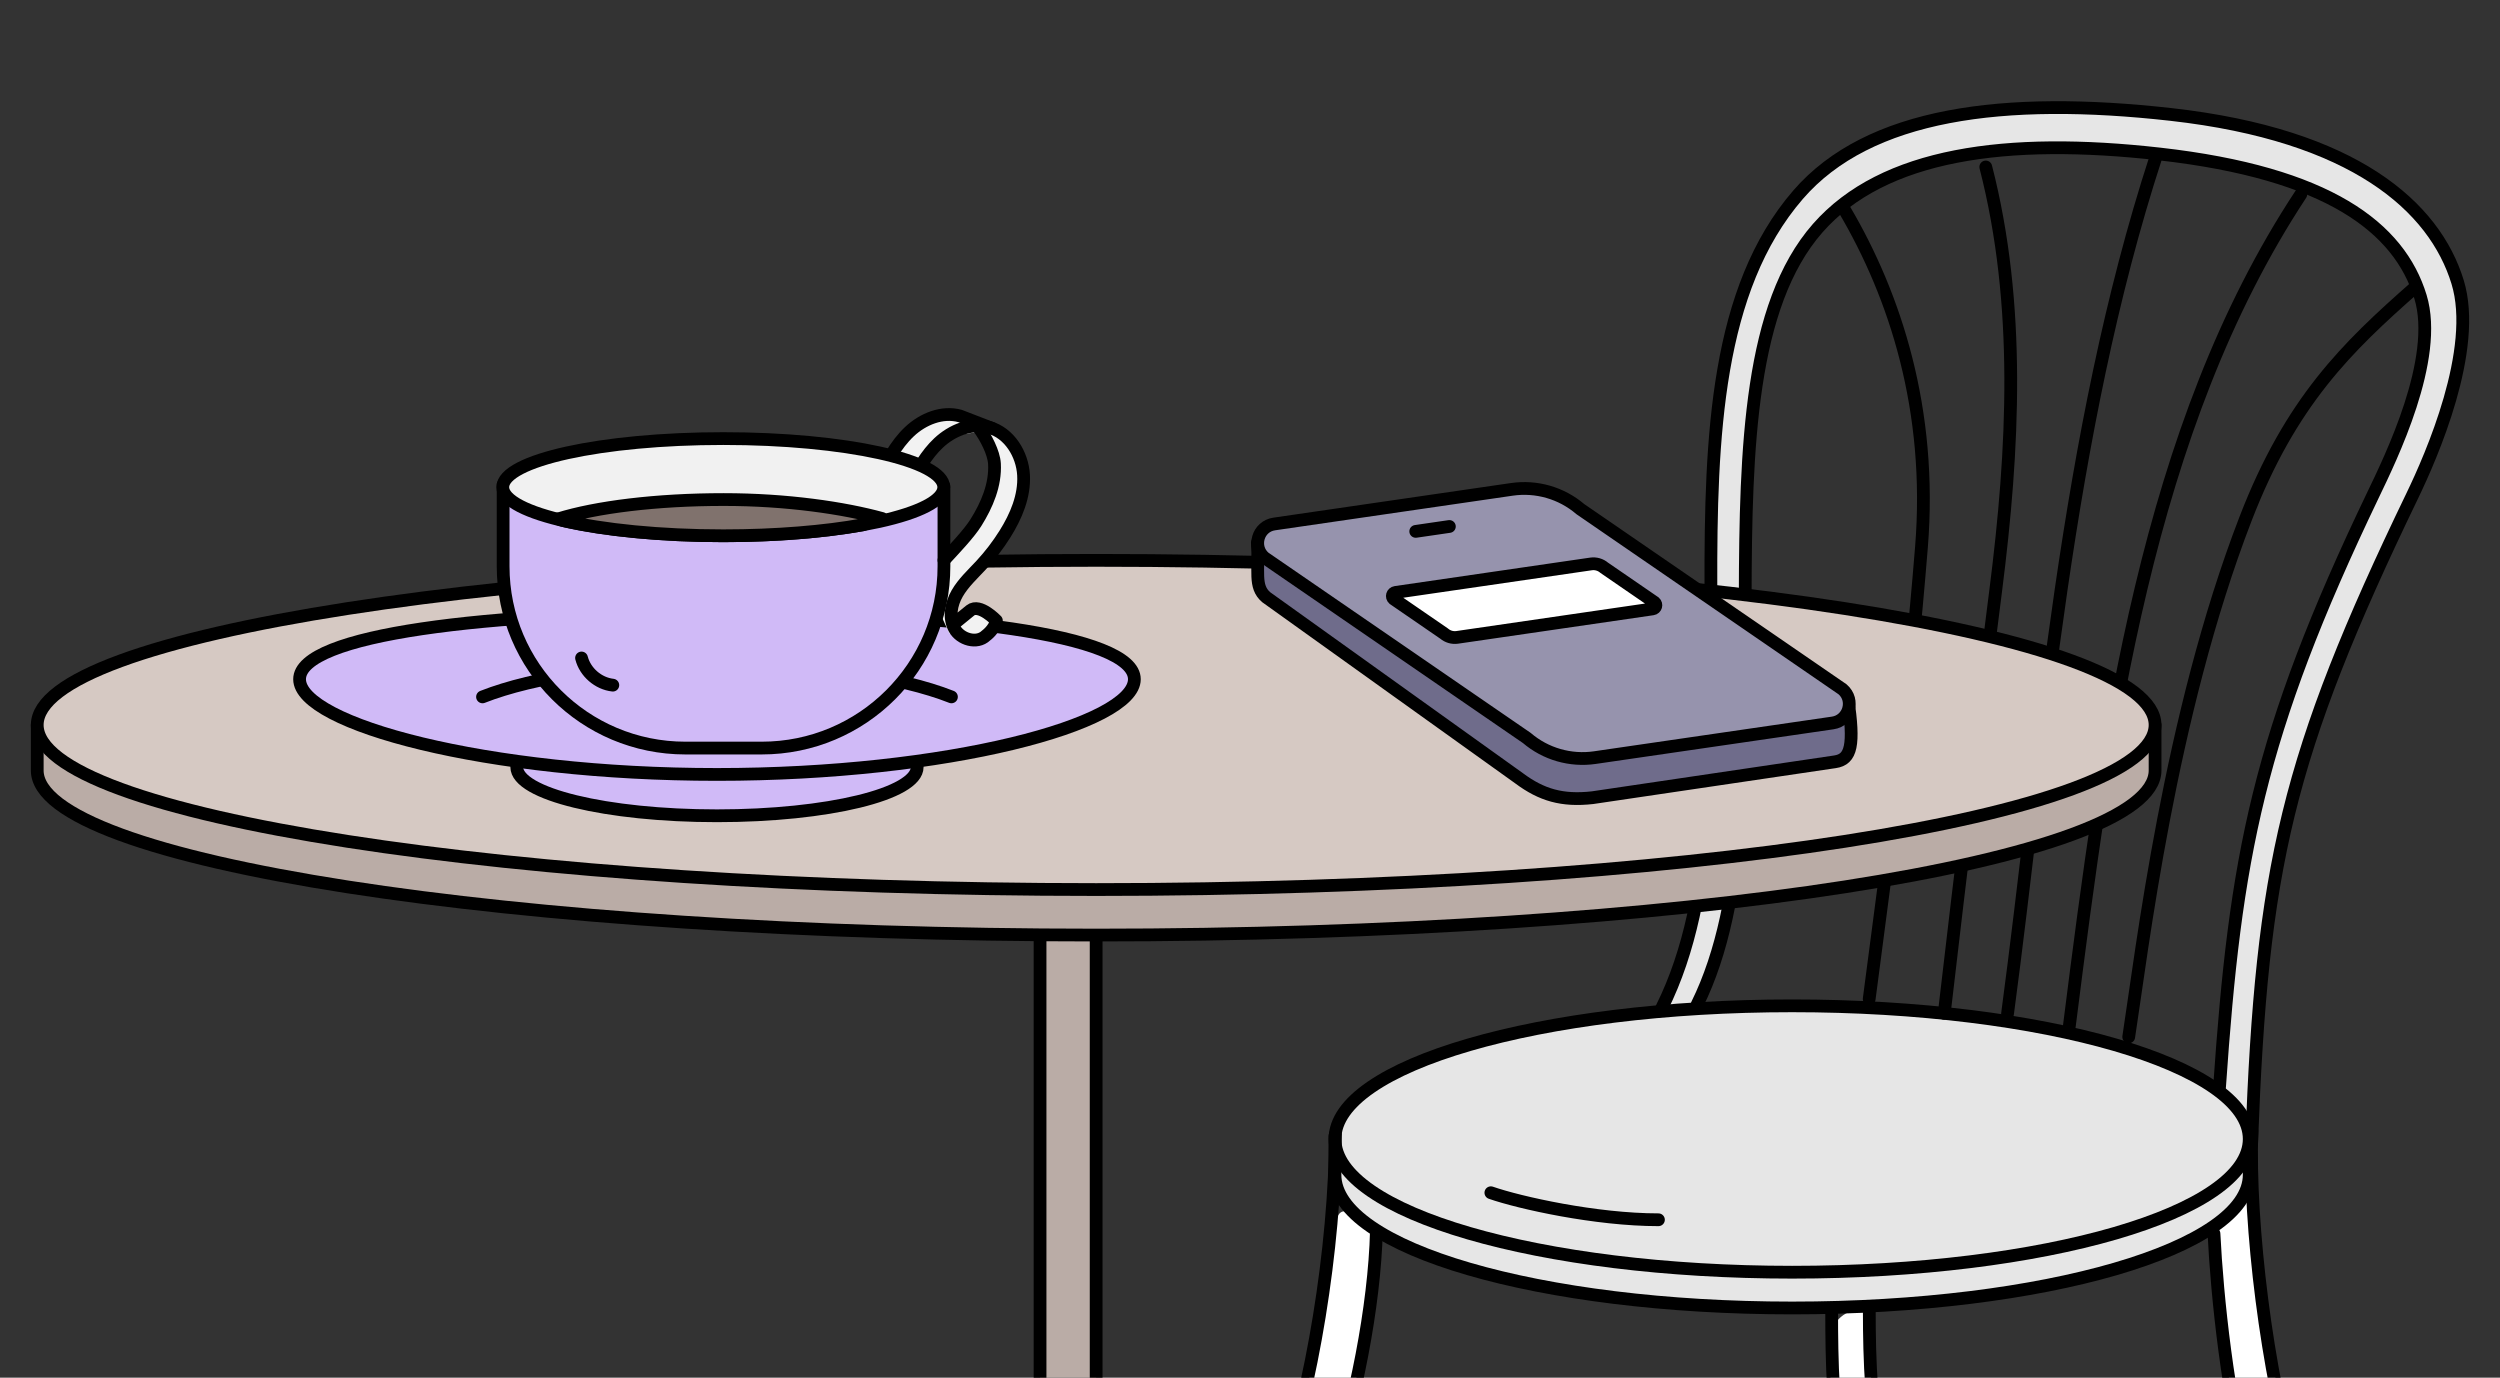 <?xml version="1.0" encoding="UTF-8"?> <svg xmlns="http://www.w3.org/2000/svg" width="470" height="259" viewBox="0 0 470 259" fill="none"><rect x="0" y="0" width="470" height="259" fill="#333333" stroke="none"/><g clip-path="url(#clip0_23875_14153)"><path d="M417.005 204.42C418.514 192.028 419.041 184.133 420.549 171.741C421.242 166.051 422.618 157.844 423.809 152.237C427.238 136.097 433.099 121.119 439.892 106.076C444.847 95.103 450.128 83.503 454.453 72.268C456.931 65.829 456.057 56.85 452.714 50.813C450.645 47.077 448.085 43.322 444.456 41.06C430.546 32.392 415.116 30.008 397.078 28.274C388.651 27.464 374.715 28.035 366.434 29.791C358.153 31.547 348.914 35.49 342.962 41.494C334.855 49.671 331.958 61.996 330.14 73.351C326.792 94.259 328.603 112.869 327.967 134.032C327.568 147.273 326.272 163.994 322.968 178.46C322.09 182.306 320.577 185.178 318.187 189.946C316.231 189.946 314.275 190.162 311.785 190.144C316.186 180.463 318.94 172.551 320.143 161.989C321.914 146.439 320.795 126.711 320.795 111.06C320.795 93.723 321.204 86.323 323.185 73.351C325.167 60.379 328.231 46.656 337.312 37.159C346.222 27.84 358.163 23.791 361.87 22.856C380.778 18.088 400.555 19.605 419.897 23.073C432.396 25.313 448.091 31.742 456.191 41.494C461.893 48.357 463.444 56.667 462.711 65.549C462.115 72.78 457.484 83.348 454.67 90.039C450.584 99.756 446.925 106.386 442.839 116.104C435.909 132.584 429.411 151.67 426.852 169.357C424.8 183.542 424.244 192.98 423.033 210.292C420.984 208.367 420.332 207.066 417.005 204.42H417.005Z" fill="#E6E6E6"></path><path d="M423.429 278.192C426.585 278.335 429.526 278.192 432.252 277.763C427.733 261.882 423.706 239.031 423.429 224.542C421.407 226.852 418.695 227.976 416.543 231.624C415.858 234.789 416.864 244.552 417.188 247.719C417.412 249.905 422.105 278.132 423.429 278.192V278.192Z" fill="white"></path><path d="M346.524 278.451L354.407 277.983C353.426 272.884 352.66 267.745 352.111 262.582C351.842 260.048 351.625 257.508 351.46 254.964C351.34 253.106 351.978 248.919 351.13 247.332C349.884 244.997 345.901 246.904 344.879 249.108C343.248 252.623 344.164 258.273 344.353 262.019C344.425 263.446 345.645 278.5 346.524 278.451Z" fill="white"></path><path d="M239.862 278.406C242.734 278.478 245.673 278.406 249.977 278.191C254.927 262.955 257.376 247.132 258.705 236.106C258.835 235.02 258.956 233.89 258.604 232.854C257.944 230.915 253.233 225.968 251.668 228.345C250.904 229.504 249.893 234.66 249.762 236.13C249.558 238.409 249.436 241.376 249.116 243.641C248.49 248.081 247.598 253.234 246.534 257.59C246.243 258.778 240.703 278.428 239.862 278.406V278.406Z" fill="white"></path><path d="M312.448 189.431C333.562 147.089 307.343 72.124 338.029 36.619C351.337 21.222 376.788 18 408.128 21.517C442.615 25.386 457.682 38.855 462.029 53.015C465.921 65.692 457.093 85.775 453.521 93.179C429.854 142.23 425.226 163.114 423.31 214.773" stroke="black" stroke-width="2.4" stroke-linecap="round" stroke-linejoin="round"></path><path d="M319.057 188.861C338.417 149.799 316.252 71.88 341.737 42.884C354.099 28.818 377.275 25.707 406.011 28.951C437.632 32.521 451.064 42.733 455.05 55.796C458.618 67.492 449.412 86.213 446.136 93.043C424.436 138.295 420.244 161.189 417.273 204.361" stroke="black" stroke-width="2.4" stroke-linecap="round" stroke-linejoin="round"></path><path d="M351.406 187.812C355.651 155.147 358.727 133.873 361.234 102.879C363.323 77.043 356.261 55.58 346.817 39.522" stroke="black" stroke-width="2.4" stroke-linecap="round" stroke-linejoin="round"></path><path d="M405.281 29.616C388.27 81.887 384.141 140.306 377.416 190.588" stroke="black" stroke-width="2.4" stroke-linecap="round" stroke-linejoin="round"></path><path d="M400.199 194.94C402.666 179.043 407.816 134.685 422.179 97.495C430.691 75.457 441.21 65.295 454.116 53.944" stroke="black" stroke-width="2.4" stroke-linecap="round" stroke-linejoin="round"></path><path d="M250.975 213.559V220.859C250.975 234.689 289.452 245.9 336.915 245.9C384.378 245.9 422.854 234.689 422.854 220.859V212.729" fill="#E6E6E6"></path><path d="M250.975 213.559V220.859C250.975 234.689 289.452 245.9 336.915 245.9C384.378 245.9 422.854 234.689 422.854 220.859V212.729" stroke="black" stroke-width="2.4" stroke-linecap="round" stroke-linejoin="round"></path><path d="M336.915 239.177C384.378 239.177 422.854 227.965 422.854 214.135C422.854 200.305 384.378 189.094 336.915 189.094C289.452 189.094 250.975 200.305 250.975 214.135C250.975 227.965 289.452 239.177 336.915 239.177Z" fill="#E6E6E6" stroke="black" stroke-width="2.4" stroke-linecap="round" stroke-linejoin="round"></path><path d="M280.282 224.234C285.676 226.112 299.987 229.315 311.787 229.315" stroke="black" stroke-width="2.4" stroke-linecap="round" stroke-linejoin="round"></path><path d="M251.053 213.252C251.032 234.463 246.464 261.815 240.721 277.547" stroke="black" stroke-width="2.4" stroke-linecap="round" stroke-linejoin="round"></path><path d="M258.765 231.425C258.412 245.642 254.711 264.028 250.192 277.333" stroke="black" stroke-width="2.4" stroke-linecap="round" stroke-linejoin="round"></path><path d="M344.352 246.655C344.352 255.395 344.517 266.782 346.749 277.167" stroke="black" stroke-width="2.4" stroke-linecap="round" stroke-linejoin="round"></path><path d="M351.429 246.655C351.429 255.395 351.767 266.041 353.999 276.982" stroke="black" stroke-width="2.4" stroke-linecap="round" stroke-linejoin="round"></path><path d="M423.358 212.602C422.739 230.4 426.228 258.233 431.608 276.474" stroke="black" stroke-width="2.4" stroke-linecap="round" stroke-linejoin="round"></path><path d="M416.228 231.931C416.793 243.652 418.911 263.813 422.785 277.118" stroke="black" stroke-width="2.4" stroke-linecap="round" stroke-linejoin="round"></path><path d="M389.028 192.949C396.009 137.807 403.569 80.515 432.548 36.541" stroke="black" stroke-width="2.4" stroke-linecap="round" stroke-linejoin="round"></path><path d="M373.327 31.39C379.975 57.262 378.568 84.511 375.195 111.006C371.822 137.501 368.962 160.908 365.516 190.507" stroke="black" stroke-width="2.4" stroke-linecap="round" stroke-linejoin="round"></path><rect x="195.529" y="136.292" width="10.547" height="142.866" fill="#BAACA6" stroke="black" stroke-width="2.4" stroke-linecap="round" stroke-linejoin="round"></rect><path d="M7 136.292V144.849C7 161.939 96.13 175.793 206.077 175.793C316.024 175.793 405.153 161.939 405.153 144.849V136.292" fill="#BAACA6"></path><path d="M7 136.292V144.849C7 161.939 96.13 175.793 206.077 175.793C316.024 175.793 405.153 161.939 405.153 144.849V136.292" stroke="black" stroke-width="2.4" stroke-linecap="round" stroke-linejoin="round"></path><path d="M206.077 167.236C316.024 167.236 405.153 153.381 405.153 136.291C405.153 119.201 316.024 105.346 206.077 105.346C96.13 105.346 7 119.201 7 136.291C7 153.381 96.13 167.236 206.077 167.236Z" fill="#D6C9C3" stroke="black" stroke-width="2.4" stroke-linecap="round" stroke-linejoin="round"></path><path d="M172.431 144.211C172.431 149.267 155.579 153.366 134.792 153.366C114.005 153.366 97.153 149.267 97.153 144.211" fill="#D0BAF7"></path><path d="M172.431 144.211C172.431 149.267 155.579 153.366 134.792 153.366C114.005 153.366 97.153 149.267 97.153 144.211" stroke="black" stroke-width="2.4" stroke-linecap="round" stroke-linejoin="round"></path><path d="M56.322 127.696C56.322 119.263 91.454 115.058 134.792 115.058C178.13 115.058 213.262 119.263 213.262 127.696C213.262 136.129 178.13 145.596 134.792 145.596C91.454 145.596 56.322 136.129 56.322 127.696V127.696Z" fill="#D0BAF7" stroke="black" stroke-width="2.4" stroke-linecap="round" stroke-linejoin="round"></path><path d="M184.84 96.58C185.403 94.082 186.594 88.634 186.844 86.835C187.067 85.235 185.337 82.713 184.276 81.223C184.155 81.053 178.524 82.142 178.285 81.938L173.181 87.882L167.543 85.485L174.383 79.161L178.137 78.541L185.407 80.719L190.29 82.9L192.67 89.771L190.665 97.205L183.399 107.387L180.173 111.572L179.328 115.317H186.501L185.812 119.608L178.468 119.093L176.947 115.757L178.137 104.826L184.84 96.58Z" fill="#F2F2F2"></path><path d="M90.714 131.014C100.267 127.244 116.444 124.765 134.793 124.765C153.141 124.765 169.318 127.244 178.871 131.014" stroke="black" stroke-width="2.4" stroke-linecap="round" stroke-linejoin="round"></path><path d="M143.2 140.637H128.852C109.929 140.637 94.588 125.34 94.588 106.47V91.129L177.463 91.421V106.47C177.463 125.34 162.123 140.637 143.2 140.637V140.637Z" fill="#D0BAF7" stroke="black" stroke-width="2.4" stroke-linecap="round" stroke-linejoin="round"></path><path d="M135.975 100.725C158.869 100.725 177.428 96.635 177.428 91.589C177.428 86.543 158.869 82.453 135.975 82.453C113.081 82.453 94.522 86.543 94.522 91.589C94.522 96.635 113.081 100.725 135.975 100.725Z" fill="#F1F1F1" stroke="black" stroke-width="2.4" stroke-linecap="round" stroke-linejoin="round"></path><path d="M104.947 97.559L105.846 97.862C113.403 99.624 124.101 100.726 135.972 100.726C145.919 100.726 155.045 99.953 162.189 98.665L165.826 97.474C158.685 95.506 147.937 93.915 136.06 93.915C123.344 93.915 112.052 95.346 104.947 97.559V97.559Z" fill="#80726D" stroke="black" stroke-width="2.4" stroke-linecap="round" stroke-linejoin="round"></path><path d="M173.447 86.972C174.313 85.63 175.287 84.37 176.452 83.275C178.975 80.903 182.614 79.412 185.955 80.34C189.759 81.396 192.212 85.391 192.428 89.322C192.644 93.254 191.021 97.072 188.926 100.409C187.616 102.496 186.11 104.46 184.434 106.268C182.856 107.969 181.108 109.559 179.952 111.568C178.796 113.578 178.324 116.17 179.453 118.196C180.581 120.221 183.669 121.114 185.343 119.507C185.343 119.507 186.989 118.33 187.321 116.671C187.321 116.671 184.162 113.355 182.416 114.765C180.67 116.174 179.672 117.003 179.672 117.003" stroke="black" stroke-width="2.4" stroke-linecap="round" stroke-linejoin="round"></path><path d="M184.028 80.465C185.292 82.146 186.844 85.082 186.96 87.189C187.176 91.12 185.553 94.938 183.458 98.275C182.148 100.362 179.143 103.514 177.467 105.322" stroke="black" stroke-width="2.4" stroke-linecap="round" stroke-linejoin="round"></path><path d="M167.628 85.393C168.58 83.844 169.658 82.386 170.982 81.141C173.505 78.769 177.145 77.278 180.486 78.206L186.489 80.523" stroke="black" stroke-width="2.4" stroke-linecap="round" stroke-linejoin="round"></path><path d="M109.329 123.7C110.013 126.372 112.463 128.5 115.211 128.809" stroke="black" stroke-width="2.4" stroke-linecap="round" stroke-linejoin="round"></path><path d="M347.389 131.301C348.681 140.106 348.06 142.769 344.976 143.218L299.386 149.967C293.688 150.603 289.807 149.462 285.595 146.321L238.049 112.277C235.682 110.254 236.746 107.377 236.382 102.051" fill="#6F6C8B"></path><path d="M347.389 131.301C348.681 140.106 348.06 142.769 344.976 143.218L299.386 149.967C293.688 150.603 289.807 149.462 285.595 146.321L238.049 112.277C235.682 110.254 236.746 107.377 236.382 102.051" stroke="black" stroke-width="2.4" stroke-linecap="round" stroke-linejoin="round"></path><path d="M344.555 135.916L299.836 142.431C295.235 143.102 290.568 141.754 287.036 138.736L237.716 104.842C235.35 102.819 236.469 98.958 239.552 98.509L284.226 92C288.856 91.326 293.552 92.681 297.105 95.718L346.391 129.583C348.757 131.606 347.638 135.467 344.555 135.916L344.555 135.916Z" fill="#9693AD" stroke="black" stroke-width="2.4" stroke-linecap="round" stroke-linejoin="round"></path><path d="M310.711 114.469L273.956 119.825C273.071 119.954 272.173 119.695 271.494 119.114L262.007 112.593C261.551 112.204 261.766 111.461 262.36 111.375L299.106 106.02C299.996 105.89 300.9 106.151 301.583 106.735L311.064 113.251C311.519 113.64 311.304 114.383 310.711 114.469V114.469Z" fill="white" stroke="black" stroke-width="2.4" stroke-linecap="round" stroke-linejoin="round"></path><path d="M266.157 99.9L272.482 98.977" stroke="black" stroke-width="2.4" stroke-linecap="round" stroke-linejoin="round"></path></g><defs><clipPath id="clip0_23875_14153"><rect width="470" height="259" fill="white"></rect></clipPath></defs></svg> 